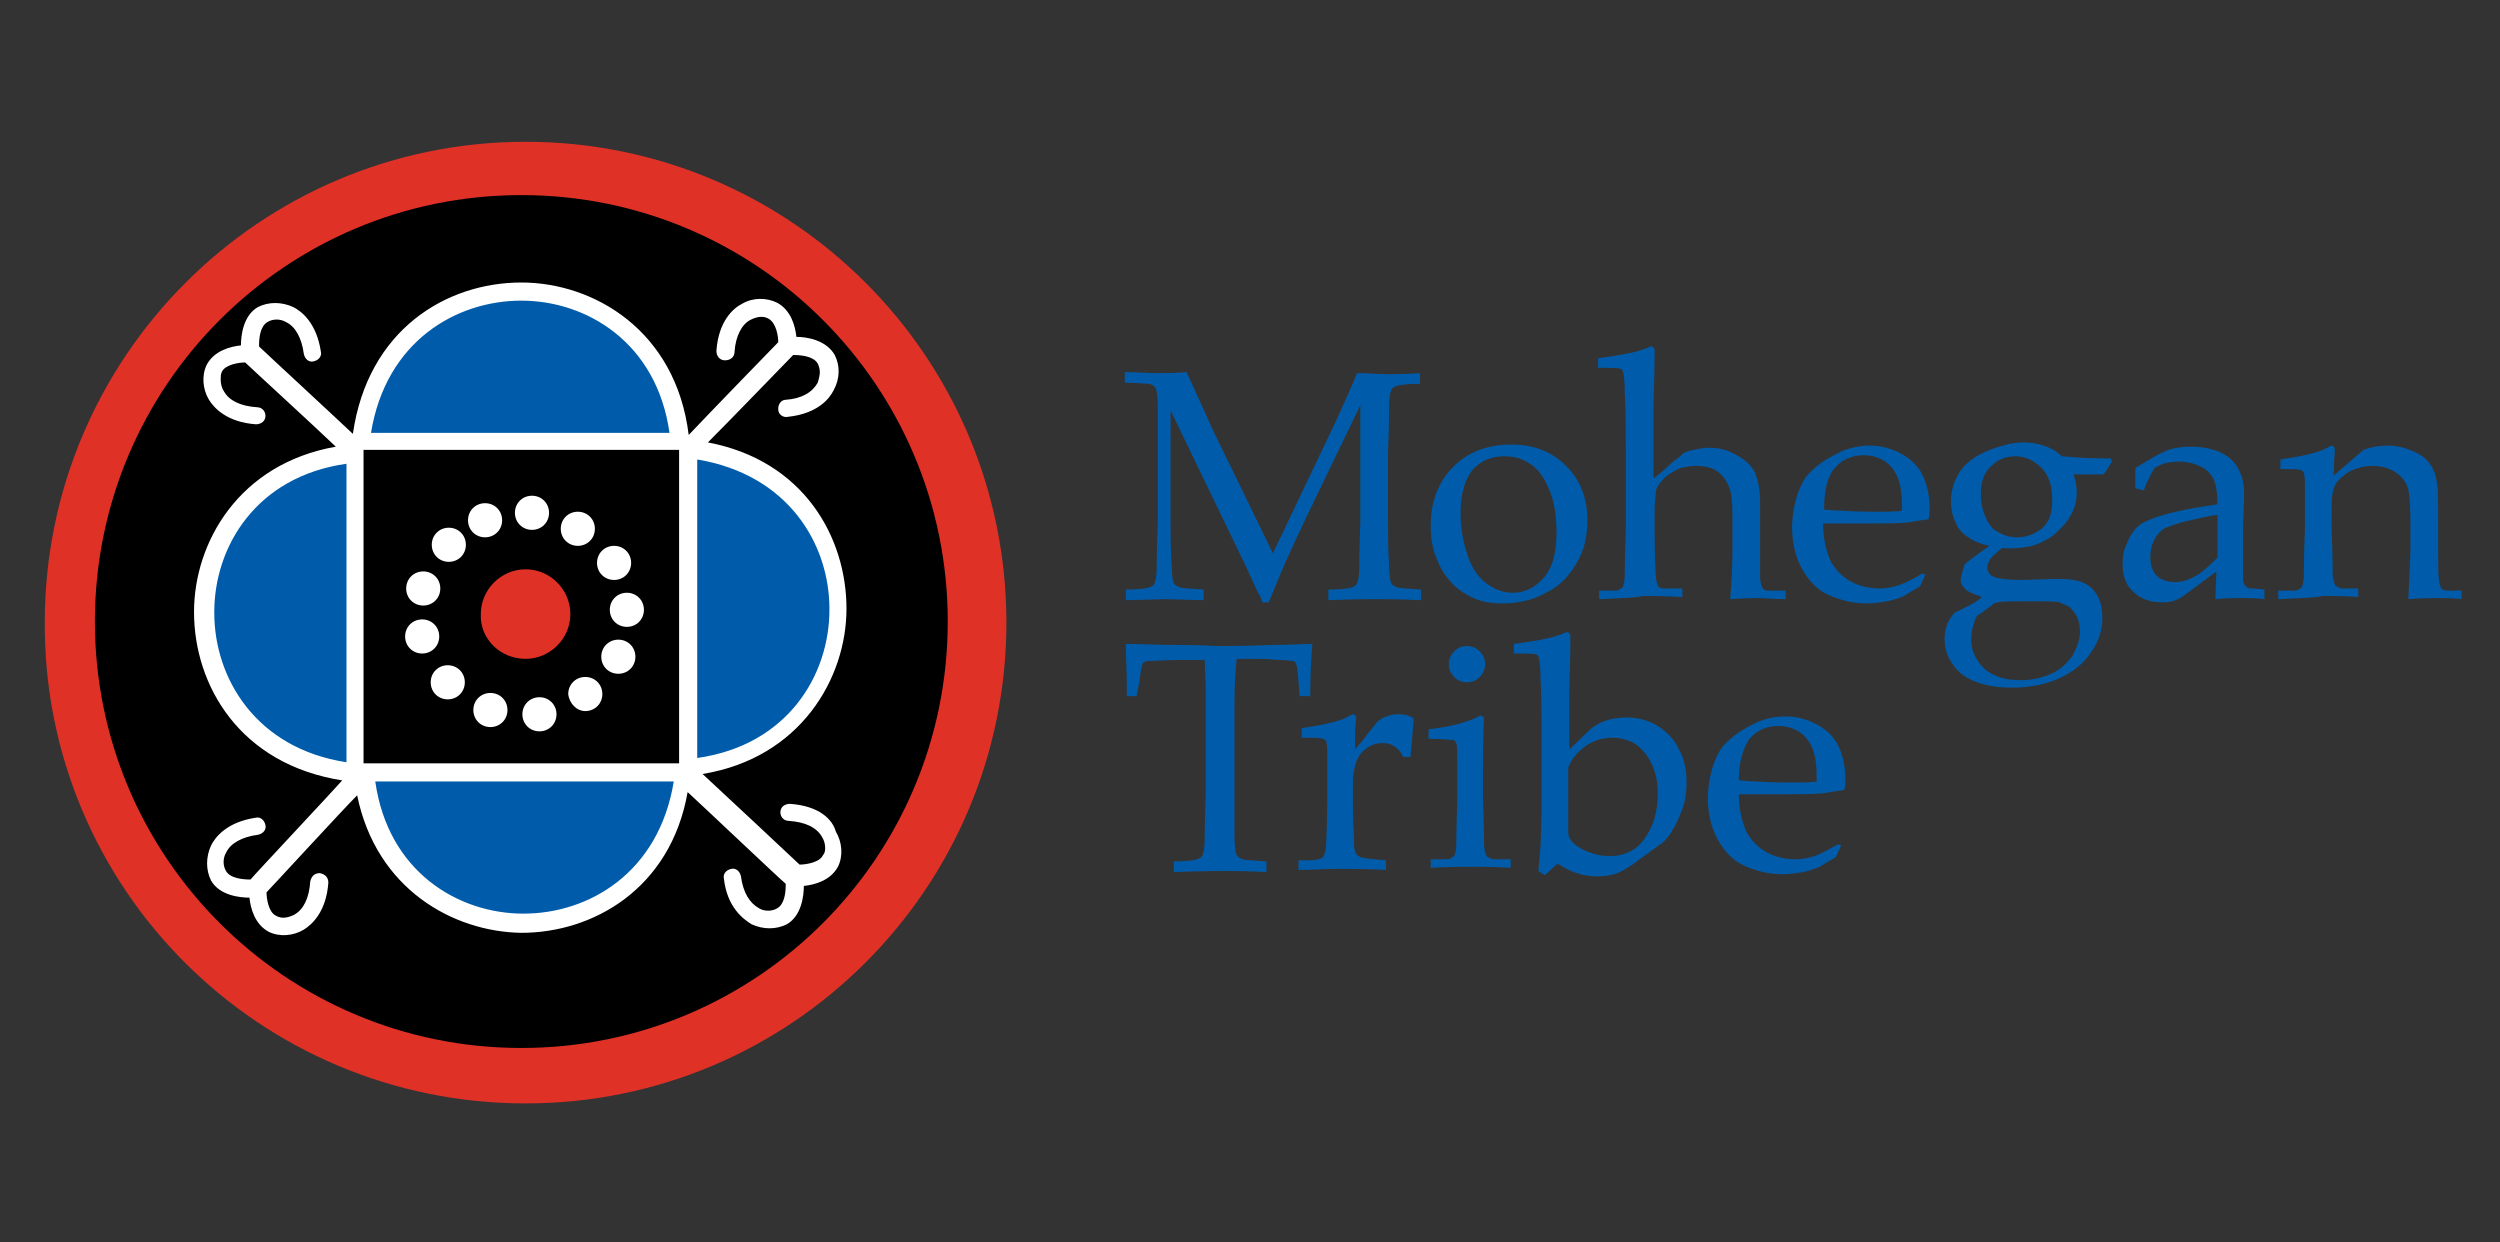 <?xml version="1.0" encoding="utf-8"?>
<!-- Generator: Adobe Illustrator 26.3.1, SVG Export Plug-In . SVG Version: 6.00 Build 0)  -->
<svg version="1.1" id="Layer_1" xmlns="http://www.w3.org/2000/svg" xmlns:xlink="http://www.w3.org/1999/xlink" x="0px" y="0px"
	 viewBox="0 0 234.5 116.5" style="enable-background:new 0 0 234.5 116.5;" xml:space="preserve">
<rect x="0" y="0" width="234.5" height="116.5" fill="#333333" stroke="none"/>
<style type="text/css">
	.st0{clip-path:url(#SVGID_00000054958790403833886970000004732613431559105470_);fill:#E03127;}
	.st1{clip-path:url(#SVGID_00000054958790403833886970000004732613431559105470_);}
	.st2{clip-path:url(#SVGID_00000054958790403833886970000004732613431559105470_);fill:#005CAB;}
	.st3{clip-path:url(#SVGID_00000054958790403833886970000004732613431559105470_);fill:#FFFFFF;}
</style>
<g>
	<defs>
		<rect id="SVGID_1_" x="4.1" y="12.2" width="226.8" height="92.2"/>
	</defs>
	<clipPath id="SVGID_00000170246003830950877610000018340608617420021634_">
		<use xlink:href="#SVGID_1_"  style="overflow:visible;"/>
	</clipPath>
	<path style="clip-path:url(#SVGID_00000170246003830950877610000018340608617420021634_);fill:#E03127;" d="M49.3,103.5
		c24.9,0,45.1-20.2,45.1-45.1c0-24.9-20.2-45.1-45.1-45.1c-24.9,0-45.1,20.2-45.1,45.1C4.1,83.3,24.3,103.5,49.3,103.5"/>
	<path style="clip-path:url(#SVGID_00000170246003830950877610000018340608617420021634_);" d="M48.9,98.3c22.1,0,40-17.9,40-40
		c0-22.1-17.9-40-40-40c-22.1,0-40,17.9-40,40C8.9,80.4,26.8,98.3,48.9,98.3"/>
	
		<rect x="33.1" y="41.5" style="clip-path:url(#SVGID_00000170246003830950877610000018340608617420021634_);" width="31.1" height="31.1"/>
	<path style="clip-path:url(#SVGID_00000170246003830950877610000018340608617420021634_);fill:#005CAB;" d="M63.8,41.4
		c-1.9-18.7-27.9-18.8-29.9,0H63.8z"/>
	<path style="clip-path:url(#SVGID_00000170246003830950877610000018340608617420021634_);fill:#005CAB;" d="M64.6,72
		c18.7-1.9,18.8-27.9,0-29.9V72z"/>
	<path style="clip-path:url(#SVGID_00000170246003830950877610000018340608617420021634_);fill:#005CAB;" d="M33.3,42.6
		c-18.7,1.9-18.8,27.9,0,29.9V42.6z"/>
	<path style="clip-path:url(#SVGID_00000170246003830950877610000018340608617420021634_);fill:#005CAB;" d="M34.2,72.5
		c1.9,18.7,27.9,18.8,29.9,0H34.2z"/>
	<path style="clip-path:url(#SVGID_00000170246003830950877610000018340608617420021634_);fill:#E03127;" d="M49.3,61.8
		c2.3,0,4.2-1.9,4.2-4.2c0-2.3-1.9-4.2-4.2-4.2c-2.3,0-4.2,1.9-4.2,4.2C45,59.9,46.9,61.8,49.3,61.8"/>
	<path style="clip-path:url(#SVGID_00000170246003830950877610000018340608617420021634_);fill:#FFFFFF;" d="M42.1,52.7
		c0.9,0,1.6-0.7,1.6-1.6c0-0.9-0.7-1.6-1.6-1.6c-0.9,0-1.6,0.7-1.6,1.6C40.5,52,41.2,52.7,42.1,52.7"/>
	<path style="clip-path:url(#SVGID_00000170246003830950877610000018340608617420021634_);fill:#FFFFFF;" d="M39.7,56.8
		c0.9,0,1.6-0.7,1.6-1.6c0-0.9-0.7-1.6-1.6-1.6c-0.9,0-1.6,0.7-1.6,1.6C38.1,56.1,38.8,56.8,39.7,56.8"/>
	<path style="clip-path:url(#SVGID_00000170246003830950877610000018340608617420021634_);fill:#FFFFFF;" d="M39.6,61.3
		c0.9,0,1.6-0.7,1.6-1.6c0-0.9-0.7-1.6-1.6-1.6c-0.9,0-1.6,0.7-1.6,1.6C38,60.6,38.7,61.3,39.6,61.3"/>
	<path style="clip-path:url(#SVGID_00000170246003830950877610000018340608617420021634_);fill:#FFFFFF;" d="M42,65.6
		c0.9,0,1.6-0.7,1.6-1.6c0-0.9-0.7-1.6-1.6-1.6c-0.9,0-1.6,0.7-1.6,1.6C40.4,64.9,41.1,65.6,42,65.6"/>
	<path style="clip-path:url(#SVGID_00000170246003830950877610000018340608617420021634_);fill:#FFFFFF;" d="M46,68.2
		c0.9,0,1.6-0.7,1.6-1.6c0-0.9-0.7-1.6-1.6-1.6c-0.9,0-1.6,0.7-1.6,1.6C44.4,67.5,45.1,68.2,46,68.2"/>
	<path style="clip-path:url(#SVGID_00000170246003830950877610000018340608617420021634_);fill:#FFFFFF;" d="M45.5,50.4
		c0.9,0,1.6-0.7,1.6-1.6c0-0.9-0.7-1.6-1.6-1.6c-0.9,0-1.6,0.7-1.6,1.6C43.9,49.7,44.6,50.4,45.5,50.4"/>
	<path style="clip-path:url(#SVGID_00000170246003830950877610000018340608617420021634_);fill:#FFFFFF;" d="M49.9,49.7
		c0.9,0,1.6-0.7,1.6-1.6c0-0.9-0.7-1.6-1.6-1.6c-0.9,0-1.6,0.7-1.6,1.6C48.3,49,49,49.7,49.9,49.7"/>
	<path style="clip-path:url(#SVGID_00000170246003830950877610000018340608617420021634_);fill:#FFFFFF;" d="M54.2,51.2
		c0.9,0,1.6-0.7,1.6-1.6c0-0.9-0.7-1.6-1.6-1.6c-0.9,0-1.6,0.7-1.6,1.6C52.6,50.5,53.3,51.2,54.2,51.2"/>
	<path style="clip-path:url(#SVGID_00000170246003830950877610000018340608617420021634_);fill:#FFFFFF;" d="M57.6,54.4
		c0.9,0,1.6-0.7,1.6-1.6c0-0.9-0.7-1.6-1.6-1.6c-0.9,0-1.6,0.7-1.6,1.6C56,53.7,56.7,54.4,57.6,54.4"/>
	<path style="clip-path:url(#SVGID_00000170246003830950877610000018340608617420021634_);fill:#FFFFFF;" d="M58.8,58.8
		c0.9,0,1.6-0.7,1.6-1.6c0-0.9-0.7-1.6-1.6-1.6c-0.9,0-1.6,0.7-1.6,1.6C57.2,58.1,57.9,58.8,58.8,58.8"/>
	<path style="clip-path:url(#SVGID_00000170246003830950877610000018340608617420021634_);fill:#FFFFFF;" d="M58,63.2
		c0.9,0,1.6-0.7,1.6-1.6c0-0.9-0.7-1.6-1.6-1.6c-0.9,0-1.6,0.7-1.6,1.6C56.4,62.5,57.1,63.2,58,63.2"/>
	<path style="clip-path:url(#SVGID_00000170246003830950877610000018340608617420021634_);fill:#FFFFFF;" d="M54.9,66.7
		c0.9,0,1.6-0.7,1.6-1.6c0-0.9-0.7-1.6-1.6-1.6c-0.9,0-1.6,0.7-1.6,1.6C53.4,66,54.1,66.7,54.9,66.7"/>
	<path style="clip-path:url(#SVGID_00000170246003830950877610000018340608617420021634_);fill:#FFFFFF;" d="M50.6,68.6
		c0.9,0,1.6-0.7,1.6-1.6c0-0.9-0.7-1.6-1.6-1.6c-0.9,0-1.6,0.7-1.6,1.6C49,67.9,49.7,68.6,50.6,68.6"/>
	<path style="clip-path:url(#SVGID_00000170246003830950877610000018340608617420021634_);fill:#FFFFFF;" d="M74.1,75.4
		c-0.5,0-0.9,0.3-0.9,0.8c0,0,0,0,0,0c0,0.4,0.3,0.8,0.8,0.8c1.5,0.1,2.6,0.6,3.1,1.5c0.2,0.3,0.3,0.7,0.3,1c0,0.2,0,0.5-0.2,0.7
		c-0.3,0.7-1.6,0.9-2.2,0.9c-0.4-0.4-7.7-7.2-9.1-8.5c9.2-1.5,13.5-9,13.5-15.5c0-6.7-4-13.9-13-15.6c2.2-2.2,7.7-7.9,8-8.2
		c0.7,0,1.9,0.1,2.3,0.8c0.1,0.2,0.2,0.5,0.2,0.8c0,0.3-0.1,0.7-0.2,1c-0.5,0.9-1.5,1.5-3,1.6c-0.4,0-0.7,0.4-0.7,0.8
		c0,0,0,0.1,0,0.1c0,0.5,0.5,0.8,0.9,0.7c2.8-0.3,3.9-1.7,4.3-2.5c0.6-1.1,0.6-2.3,0.1-3.3c-0.8-1.4-2.6-1.7-3.6-1.7
		c-0.1-1-0.5-2.5-1.8-3.2c-1-0.5-2.3-0.5-3.3,0.1c-0.8,0.4-2.2,1.6-2.4,4.4c0,0.5,0.3,0.9,0.8,0.9c0.5,0,0.9-0.3,0.9-0.8
		c0.1-1.5,0.7-2.6,1.5-3c0.6-0.3,1.2-0.4,1.7-0.1c0.7,0.4,0.9,1.6,0.9,2.2c-0.4,0.4-6.7,6.9-8.4,8.7c-1.2-9.8-8.9-14.3-15.7-14.3
		c-7,0-14.4,4.4-15.8,14.2c-1.9-1.8-8.4-7.8-8.8-8.2c0,0,0-0.1,0-0.1c0-0.7,0.1-1.8,0.8-2.2c0.5-0.3,1.2-0.3,1.7,0
		c0.9,0.4,1.5,1.5,1.7,3c0.1,0.5,0.5,0.8,0.9,0.7c0.5-0.1,0.8-0.5,0.7-0.9c-0.4-2.7-1.8-3.8-2.6-4.2c-1.1-0.5-2.3-0.5-3.3,0
		c-1.4,0.8-1.6,2.7-1.6,3.6c-1,0.1-2.5,0.5-3.2,1.8c-0.5,1-0.4,2.3,0.2,3.3c0.5,0.8,1.7,2.1,4.4,2.3c0.5,0,0.9-0.3,0.9-0.8
		c0,0,0,0,0,0c0-0.4-0.3-0.8-0.8-0.8c-1.5-0.1-2.6-0.6-3.1-1.5c-0.2-0.3-0.3-0.7-0.3-1.1c0-0.2,0-0.5,0.1-0.7
		c0.3-0.7,1.6-0.9,2.2-0.9c0.4,0.4,6.3,5.8,8.5,7.9c-9.1,1.6-13.3,9-13.3,15.5c0,6.9,4.3,14.3,13.9,15.8c-0.5,0.6-8.2,8.8-8.6,9.3
		c-0.7,0-1.9-0.1-2.3-0.8c-0.3-0.5-0.3-1.2,0-1.7c0.4-0.9,1.5-1.5,3-1.7c0.5-0.1,0.8-0.5,0.7-0.9c-0.1-0.5-0.5-0.8-0.9-0.7
		c-2.7,0.4-3.8,1.8-4.2,2.6c-0.5,1.1-0.5,2.3,0,3.3c0.8,1.4,2.7,1.6,3.6,1.6c0.1,1,0.5,2.5,1.8,3.2c1,0.5,2.3,0.4,3.3-0.2
		c0.8-0.5,2.1-1.7,2.3-4.4c0-0.5-0.3-0.8-0.8-0.9c-0.5,0-0.8,0.3-0.9,0.8c-0.1,1.5-0.6,2.6-1.5,3.1c-0.6,0.3-1.2,0.4-1.7,0.1
		c-0.7-0.3-0.9-1.6-0.9-2.2c0.4-0.4,7.2-7.8,8.5-9.1c1.8,8.8,9,12.8,15.4,12.9c6.7,0,14-4.1,15.6-13.2c1,0.9,8.7,8.2,9.2,8.6
		c0,0,0,0,0,0.1c0,0.7-0.1,1.8-0.8,2.2c-0.5,0.3-1.2,0.3-1.7,0c-0.9-0.5-1.5-1.5-1.7-3c-0.1-0.5-0.5-0.8-0.9-0.7
		c-0.5,0.1-0.8,0.5-0.7,0.9c0.3,2.7,1.8,3.8,2.6,4.3c1.1,0.5,2.3,0.5,3.3,0c1.4-0.8,1.6-2.7,1.6-3.6c1-0.1,2.5-0.5,3.2-1.8
		c0.5-1,0.4-2.3-0.2-3.3C78.1,76.9,76.9,75.6,74.1,75.4 M32.5,71.5c-8.5-1.3-12.4-7.9-12.4-14c0,0,0,0,0-0.1
		c0-6.1,3.9-12.7,12.4-13.9V71.5z M65.4,43.1c8.5,1.4,12.4,7.9,12.4,14v0.1c0,6.1-3.9,12.7-12.4,13.9V43.1z M48.9,28.2
		c6.1,0,12.7,3.9,13.9,12.4h-28C36.2,32,42.8,28.2,48.9,28.2 M49.1,85.7c-6.1,0-12.7-3.9-13.9-12.4h28
		C61.8,81.9,55.2,85.7,49.1,85.7 M63.8,71.6H34.1V42.2h29.6V71.6z"/>
	<path style="clip-path:url(#SVGID_00000170246003830950877610000018340608617420021634_);fill:#005CAB;" d="M105.5,35.9v-1
		c1,0,2,0.1,3,0.1c1,0,1.9,0,2.8-0.1c0.9,2,1.7,3.7,2.4,5.3l5.7,11.7l5.1-10.7c1.4-2.9,2.3-5,2.8-6.2c1.1,0,2,0.1,2.7,0.1
		c0.7,0,1.8,0,3.2-0.1v1c-1.2,0-1.9,0.1-2.2,0.2c-0.3,0.1-0.4,0.2-0.5,0.4c-0.1,0.2-0.2,0.7-0.2,1.5c0,0.2,0,1.6-0.1,4.2V49
		c0,1.4,0,2.7,0.1,4c0,0.9,0.1,1.5,0.2,1.7c0.1,0.2,0.3,0.3,0.6,0.4c0.3,0.1,1,0.1,2.2,0.2v1c-2-0.1-3.4-0.1-4.3-0.1
		c-0.7,0-2.1,0-4.4,0.1v-1c1.2,0,1.9-0.1,2.2-0.2c0.3-0.1,0.4-0.2,0.5-0.4c0.1-0.2,0.2-0.7,0.2-1.5c0-0.2,0-1.6,0.1-4.2v-11
		l-5.2,10.8c-0.8,1.7-1.4,3-1.9,4.1c-0.3,0.7-0.8,1.9-1.5,3.6h-0.6c-0.1-0.4-0.2-0.7-0.4-0.9l-1-2.2l-7.2-14.9V49c0,1.4,0,2.7,0.1,4
		c0,0.9,0.1,1.5,0.2,1.7c0.1,0.2,0.3,0.3,0.6,0.4c0.3,0.1,1,0.1,2.2,0.2v1l-3.6-0.1l-3.7,0.1v-1c1.2,0,1.9-0.1,2.2-0.2
		c0.3-0.1,0.4-0.2,0.5-0.4c0.1-0.2,0.2-0.7,0.2-1.5c0-0.2,0-1.6,0.1-4.2v-6.9c0-1.4,0-2.7,0-4c0-0.9-0.1-1.5-0.2-1.7
		c-0.1-0.2-0.3-0.3-0.6-0.4C107.4,36,106.6,35.9,105.5,35.9"/>
	<path style="clip-path:url(#SVGID_00000170246003830950877610000018340608617420021634_);fill:#005CAB;" d="M134.2,49.3
		c0-2.2,0.7-4.1,2.1-5.5c1.4-1.4,3.2-2.1,5.5-2.1c2.1,0,3.8,0.7,5.1,2c1.3,1.3,2,3,2,5.1c0,1.5-0.3,2.8-1,4
		c-0.7,1.2-1.6,2.2-2.9,2.8c-1.2,0.7-2.6,1-4.1,1c-1.2,0-2.1-0.2-2.9-0.6c-0.8-0.4-1.5-0.9-2-1.5c-0.5-0.6-0.9-1.2-1.1-1.8
		C134.4,51.7,134.2,50.6,134.2,49.3 M137,48.2c0,1.2,0.2,2.5,0.6,3.7c0.4,1.3,1,2.2,1.8,2.8c0.8,0.6,1.6,0.9,2.5,0.9
		c1.2,0,2.1-0.5,2.9-1.4c0.8-0.9,1.2-2.3,1.2-4.2c0-1.6-0.2-3-0.7-4.1c-0.5-1.2-1.1-2-1.8-2.4c-0.7-0.5-1.5-0.7-2.4-0.7
		c-1.2,0-2.2,0.4-3,1.3C137.4,45,137,46.3,137,48.2"/>
	<path style="clip-path:url(#SVGID_00000170246003830950877610000018340608617420021634_);fill:#005CAB;" d="M150,56.2v-0.8l1.4,0
		c0.2,0,0.4,0,0.5-0.1c0.1-0.1,0.2-0.1,0.3-0.2c0.1-0.2,0.2-0.6,0.2-1.1c0-0.1,0-1.6,0.1-4.3v-7.7c0-1.7,0-3.4-0.1-5.2
		c0-1.2-0.1-1.9-0.2-2c0-0.1-0.1-0.2-0.2-0.2c-0.2-0.1-0.8-0.1-2.1-0.1v-0.9c2.3-0.3,3.8-0.6,4.7-1c0.1-0.1,0.2-0.1,0.3-0.1
		c0.1,0,0.1,0,0.2,0.1c0,0,0.1,0.1,0.1,0.2c0,0.1,0,0.2,0,0.3l0,0.5c0,1.8-0.1,3.3-0.1,4.6l0,2.3v4.4c0.1-0.1,0.5-0.4,1.2-1
		c0.6-0.6,1-0.9,1.2-1c0.2-0.2,0.3-0.3,0.4-0.4c0.2-0.1,0.5-0.2,0.9-0.3c0.5-0.1,1-0.2,1.5-0.2c0.9,0,1.8,0.2,2.6,0.7
		c0.8,0.4,1.4,1,1.7,1.6c0.3,0.7,0.5,1.6,0.5,2.9v2.6l0,2.1c0,1.3,0,2,0,2.2c0,0.5,0.1,0.8,0.2,1c0,0.1,0.1,0.2,0.2,0.2
		c0.1,0.1,0.2,0.1,0.4,0.1c0.1,0,0.6,0,1.6,0v0.8c-1.1,0-2-0.1-2.5-0.1c-0.4,0-1.3,0-2.7,0.1c0.1-1.5,0.2-2.9,0.2-4.3v-3.7
		c0-1.2-0.1-2-0.3-2.5c-0.2-0.5-0.5-1-1-1.4c-0.5-0.4-1.2-0.6-2.1-0.6c-0.5,0-1,0.1-1.5,0.2c-0.4,0.2-0.8,0.4-1.2,0.7
		c-0.4,0.3-0.7,0.7-0.9,1c-0.1,0.2-0.2,0.4-0.2,0.7c0,0.3-0.1,0.8-0.1,1.5v1.8c0,2.6,0.1,4,0.1,4.2c0,0.5,0.1,0.9,0.2,1.1
		c0,0.1,0.1,0.2,0.2,0.2c0.1,0.1,0.2,0.1,0.4,0.1c0.1,0,0.6,0,1.7,0v0.8c-1.8-0.1-3-0.1-3.7-0.1C153.3,56.1,152,56.1,150,56.2"/>
	<path style="clip-path:url(#SVGID_00000170246003830950877610000018340608617420021634_);fill:#005CAB;" d="M180.6,53.9l-0.5,1.1
		c-0.7,0.4-1.2,0.7-1.5,0.9c-0.5,0.2-1,0.4-1.6,0.5c-0.6,0.1-1.2,0.2-1.9,0.2c-1.3,0-2.5-0.3-3.6-0.8c-1.1-0.5-1.9-1.4-2.5-2.5
		c-0.6-1.1-0.9-2.4-0.9-3.8c0-1.1,0.2-2.2,0.5-3.1c0.3-0.9,0.7-1.6,1.1-2c0.3-0.3,0.7-0.7,1.3-1.1c0.6-0.4,1.2-0.7,1.8-1
		c0.8-0.3,1.6-0.5,2.6-0.5c1.1,0,2.1,0.3,3,0.8c0.9,0.5,1.6,1.2,2,2.1c0.4,0.9,0.6,1.9,0.6,3c0,0.3,0,0.6-0.1,1
		c-0.7,0.1-1.4,0.2-1.9,0.3c-1.1,0.1-2.2,0.1-3.2,0.1h-4.8c0,1.4,0.3,2.6,0.7,3.5c0.5,0.9,1.1,1.5,2,2c0.8,0.4,1.7,0.6,2.6,0.6
		c0.6,0,1.2-0.1,1.8-0.3c0.6-0.2,1.4-0.6,2.2-1.1L180.6,53.9z M171.1,47.8c0.3,0,0.8,0.1,1.6,0.1c1.5,0.1,2.5,0.1,3.1,0.1
		c1.3,0,2.2,0,2.6-0.1c0-0.2,0-0.4,0-0.6c0-1.6-0.3-2.7-1-3.5c-0.6-0.7-1.5-1.1-2.6-1.1c-1.1,0-2,0.4-2.7,1.2
		C171.4,44.7,171.1,46,171.1,47.8"/>
	<path style="clip-path:url(#SVGID_00000170246003830950877610000018340608617420021634_);fill:#005CAB;" d="M198,43l0.1,0.3
		c-0.4,0.6-0.6,1-0.8,1.2h-2.8c0.2,0.6,0.3,1.1,0.3,1.7c0,0.8-0.2,1.5-0.6,2.2c-0.4,0.7-1,1.3-1.7,1.9c-0.8,0.5-1.6,0.9-2.4,1
		c-0.6,0.1-1.3,0.2-2.3,0.1c-0.6,0.5-1.1,0.9-1.2,1.2c-0.1,0.2-0.2,0.4-0.2,0.6c0,0.2,0.1,0.5,0.2,0.6c0.1,0.2,0.4,0.3,0.7,0.4
		c0.4,0.1,1.2,0.2,2.4,0.2l3.2-0.1c1.1,0,2,0.1,2.6,0.4c0.6,0.3,1,0.7,1.3,1.3c0.3,0.6,0.4,1.3,0.4,2c0,1-0.3,2.1-1,3.1
		c-0.7,1.1-1.7,1.9-3,2.5c-1.3,0.6-2.8,0.9-4.5,0.9c-1.4,0-2.5-0.2-3.5-0.6c-1-0.4-1.7-1-2.1-1.7c-0.5-0.7-0.7-1.5-0.7-2.3
		c0-0.4,0.1-0.9,0.2-1.2c0.1-0.4,0.4-0.8,0.7-1.2c1.2-0.6,2.1-1,2.6-1.5c-0.8-0.3-1.4-0.5-1.6-0.8c-0.2-0.2-0.4-0.5-0.4-0.7
		c0-0.2,0.1-0.7,0.4-1.6c0.5-0.4,1.3-1,2.3-1.7c-0.9-0.2-1.6-0.5-2.1-0.9c-0.5-0.3-0.9-0.8-1.1-1.4c-0.3-0.6-0.4-1.2-0.4-1.9
		c0-1,0.3-1.9,0.8-2.7c0.5-0.8,1.4-1.5,2.6-2c1.2-0.5,2.4-0.8,3.4-0.8c0.7,0,1.3,0.1,1.9,0.3c0.6,0.2,1.2,0.5,1.7,1
		C195.6,43,197,43,198,43 M190.2,56.4c-1.5,0-2.4,0-2.8,0.1c-0.2,0-0.4,0.1-0.6,0.3c-0.8,0.6-1.2,0.9-1.3,0.9
		c-0.1,0.1-0.2,0.3-0.3,0.6c-0.2,0.6-0.3,1.1-0.3,1.7c0,1,0.4,1.9,1.2,2.7c0.8,0.7,1.9,1.1,3.4,1.1c1.1,0,2-0.2,2.9-0.6
		c0.9-0.4,1.5-1,2-1.7c0.4-0.7,0.7-1.5,0.7-2.2c0-0.6-0.1-1.1-0.3-1.5c-0.2-0.3-0.4-0.6-0.6-0.8c-0.2-0.2-0.6-0.3-1-0.5
		C192.8,56.4,191.9,56.4,190.2,56.4 M185.8,46.3c0,0.7,0.1,1.4,0.4,2.1c0.3,0.7,0.6,1.2,1.2,1.5c0.5,0.3,1.1,0.5,1.8,0.5
		c0.9,0,1.6-0.3,2.3-0.8c0.7-0.6,1-1.4,1-2.7c0-1.3-0.3-2.3-1-3c-0.7-0.7-1.5-1.1-2.4-1.1c-1,0-1.7,0.3-2.3,0.9
		C186.1,44.3,185.8,45.2,185.8,46.3"/>
	<path style="clip-path:url(#SVGID_00000170246003830950877610000018340608617420021634_);fill:#005CAB;" d="M201.1,46l-0.8-0.2
		c0-0.2,0-0.5,0-0.9c0-0.4,0-0.8,0-1c1.3-0.8,2.3-1.4,3.1-1.7c0.6-0.2,1.3-0.3,2.1-0.3c1.1,0,2.1,0.2,2.9,0.6c0.8,0.4,1.4,1,1.7,1.8
		c0.3,0.6,0.4,1.3,0.4,2.3l-0.1,2.7v4.5c0,0.5,0,0.8,0.1,1c0.1,0.1,0.2,0.3,0.3,0.3c0.1,0.1,0.3,0.1,0.6,0.1l1,0.1v0.9
		c-0.8-0.1-1.5-0.1-2.2-0.1c-0.6,0-1.4,0-2.4,0.1l0.1-2.6c-2,1.5-3.2,2.4-3.6,2.6c-0.4,0.2-0.9,0.3-1.4,0.3c-1.2,0-2.1-0.3-2.8-1
		c-0.7-0.6-1-1.5-1-2.6c0-0.7,0.1-1.3,0.4-1.9c0.2-0.6,0.5-1,0.8-1.4c0.3-0.3,0.7-0.6,1-0.7c0.6-0.3,1.5-0.6,2.8-0.9
		c1.3-0.3,2.6-0.5,3.9-0.7c0-0.9-0.1-1.7-0.3-2.2c-0.2-0.5-0.6-1-1.2-1.3c-0.6-0.3-1.3-0.5-2.1-0.5c-0.6,0-1.1,0.1-1.5,0.2
		c-0.4,0.2-0.7,0.3-0.8,0.4l-0.3,0.5C201.4,45.2,201.2,45.6,201.1,46 M207.9,48.3c-1.3,0.2-2.4,0.5-3.3,0.7
		c-0.9,0.3-1.6,0.5-1.9,0.8c-0.2,0.2-0.4,0.4-0.6,0.8c-0.3,0.5-0.4,1.1-0.4,1.7c0,0.7,0.2,1.3,0.6,1.7c0.4,0.4,1,0.6,1.7,0.6
		c0.7,0,1.3-0.2,2-0.6c0.7-0.4,1.3-1,2-1.7V48.3z"/>
	<path style="clip-path:url(#SVGID_00000170246003830950877610000018340608617420021634_);fill:#005CAB;" d="M213.7,56.2v-0.8l1.4,0
		c0.2,0,0.4,0,0.5-0.1c0.1-0.1,0.2-0.1,0.3-0.2c0.1-0.2,0.2-0.6,0.2-1.1c0-0.1,0-1.6,0.1-4.3v-1.8c0-0.8,0-1.7,0-2.6
		c0-0.6-0.1-0.9-0.1-1c-0.1-0.1-0.2-0.2-0.3-0.2c-0.2-0.1-0.8-0.1-1.9-0.1v-0.9c2-0.3,3.5-0.6,4.4-1.1c0.2-0.1,0.3-0.2,0.4-0.2
		c0.1,0,0.1,0,0.2,0.1c0,0,0.1,0.1,0.1,0.2c0,0.1,0,0.2,0,0.2c0,0.4-0.1,1.1-0.1,2.3l2.8-2.4c0.8-0.3,1.6-0.4,2.3-0.4
		c0.8,0,1.6,0.2,2.3,0.5c0.7,0.3,1.3,0.7,1.6,1.2c0.4,0.5,0.6,1.1,0.7,1.9c0.1,0.5,0.1,1.7,0.1,3.8v2.7c0,1.3,0,2.2,0.1,2.7
		c0.1,0.3,0.1,0.5,0.2,0.6c0.1,0.1,0.3,0.2,0.5,0.2l1.6,0v0.8c-1-0.1-1.8-0.1-2.4-0.1c-0.6,0-1.5,0-2.8,0.1c0.1-2.5,0.2-4,0.2-4.7
		V49c0-1.6-0.1-2.6-0.2-3.1c-0.2-0.7-0.6-1.2-1.2-1.6c-0.6-0.4-1.3-0.6-2.2-0.6c-0.7,0-1.4,0.2-2.1,0.5c-0.6,0.4-1.1,0.8-1.3,1.2
		c-0.3,0.5-0.4,1.2-0.4,2.3v1.8c0.1,2.6,0.1,4,0.1,4.2c0,0.5,0.1,0.9,0.2,1.1c0,0.1,0.1,0.2,0.2,0.2c0.1,0.1,0.2,0.1,0.4,0.2
		c0.1,0,0.6,0,1.6,0v0.8c-1.2-0.1-2.3-0.1-3.3-0.1C217,56.1,215.6,56.1,213.7,56.2"/>
	<path style="clip-path:url(#SVGID_00000170246003830950877610000018340608617420021634_);fill:#005CAB;" d="M106.6,65.3h-0.9
		c0-2.4-0.1-4-0.1-4.9c1.1,0,2.8,0.1,5.1,0.1c1.9,0,3.1,0.1,3.8,0.1c0.7,0,2.2,0,4.7-0.1c1.8,0,3.1-0.1,3.9-0.1
		c-0.1,1.1-0.2,2.8-0.2,4.9h-1l-0.1-1.4c-0.1-0.9-0.1-1.4-0.2-1.5c0-0.1-0.1-0.2-0.1-0.3c-0.1,0-0.1-0.1-0.2-0.1
		c-0.1,0-0.6-0.1-1.5-0.1c-0.9-0.1-1.5-0.1-2-0.1h-1.8c-0.1,1-0.2,2.2-0.2,3.9v8.8c0,1.4,0,2.7,0,4c0,0.9,0.1,1.5,0.2,1.7
		c0.1,0.2,0.3,0.3,0.6,0.4c0.3,0.1,1,0.1,2.2,0.2v1c-1.8-0.1-3.1-0.1-4-0.1c-0.4,0-1.9,0-4.7,0.1v-1c1.2,0,1.9-0.1,2.2-0.2
		c0.3-0.1,0.4-0.2,0.5-0.4c0.1-0.2,0.2-0.7,0.2-1.5c0-0.2,0-1.6,0.1-4.2v-8.7c0-0.4,0-0.9,0-1.4l-0.1-2.5h-2.2
		c-1.3,0-2.3,0.1-3.1,0.1c-0.2,0-0.4,0.1-0.5,0.2c-0.1,0.2-0.2,0.7-0.3,1.6L106.6,65.3z"/>
	<path style="clip-path:url(#SVGID_00000170246003830950877610000018340608617420021634_);fill:#005CAB;" d="M121.8,81.6v-0.9
		c1.1,0,1.7,0,1.8-0.1c0.2,0,0.3-0.1,0.4-0.1c0.1-0.1,0.2-0.2,0.2-0.3c0.1-0.2,0.2-0.6,0.2-1.1c0.1-2.7,0.1-4.1,0.1-4.2v-1.8
		c0-0.8,0-1.7,0-2.6c0-0.6-0.1-0.9-0.1-1c-0.1-0.1-0.2-0.2-0.3-0.2c-0.2-0.1-0.8-0.1-2-0.1v-0.9c2-0.3,3.5-0.6,4.4-1.1
		c0.2-0.1,0.3-0.2,0.4-0.2c0.1,0,0.1,0,0.2,0.1c0,0,0.1,0.1,0.1,0.2c0,0.1,0,0.1,0,0.2c-0.1,0.6-0.1,1.6-0.1,2.8
		c0.4-0.5,0.9-1,1.2-1.5c0.4-0.5,0.7-0.8,0.8-1c0.3-0.3,0.6-0.5,1-0.6c0.4-0.2,0.8-0.2,1.2-0.2c0.4,0,0.8,0.1,1.2,0.3l0.1,0.2
		c-0.1,1.3-0.2,2.5-0.3,3.5h-0.7c-0.2-0.5-0.5-0.8-0.8-1c-0.3-0.2-0.7-0.3-1.1-0.3c-0.8,0-1.4,0.3-2,0.9c-0.5,0.6-0.8,1.6-0.8,2.9
		v1.5c0,0.7,0,1.9,0.1,3.6c0,0.6,0,1,0.1,1.2c0,0.2,0.1,0.3,0.2,0.4c0.1,0.1,0.2,0.1,0.3,0.2c0.3,0.1,1.1,0.2,2.4,0.3v0.9
		c-1.8-0.1-3.3-0.1-4.5-0.1C124.2,81.5,123,81.6,121.8,81.6"/>
	<path style="clip-path:url(#SVGID_00000170246003830950877610000018340608617420021634_);fill:#005CAB;" d="M134,69.3v-0.9
		c1.9-0.2,3.6-0.6,4.9-1.3l0.3,0.2c-0.1,2.1-0.1,3.7-0.1,4.9v2.7c0.1,2.6,0.1,4,0.1,4.2c0,0.5,0.1,0.9,0.2,1.1
		c0,0.1,0.1,0.2,0.2,0.2c0.1,0.1,0.2,0.1,0.4,0.2c0.1,0,0.6,0,1.7,0v0.8c-1.5-0.1-2.7-0.1-3.6-0.1c-0.8,0-2.1,0-3.9,0.1v-0.8l1.4,0
		c0.2,0,0.4,0,0.5-0.1c0.1-0.1,0.2-0.1,0.3-0.2c0.1-0.2,0.2-0.6,0.2-1.1c0-0.1,0-1.6,0.1-4.3v-2.6c0-1.5,0-2.4-0.1-2.6
		c-0.1-0.2-0.2-0.3-0.3-0.3C135.8,69.4,135.2,69.3,134,69.3 M137.6,60.6c0.5,0,0.9,0.2,1.2,0.5c0.3,0.3,0.5,0.7,0.5,1.2
		c0,0.5-0.2,0.9-0.5,1.2c-0.3,0.3-0.7,0.5-1.2,0.5c-0.5,0-0.9-0.2-1.2-0.5c-0.3-0.3-0.5-0.7-0.5-1.2c0-0.5,0.2-0.9,0.5-1.2
		C136.8,60.7,137.2,60.6,137.6,60.6"/>
	<path style="clip-path:url(#SVGID_00000170246003830950877610000018340608617420021634_);fill:#005CAB;" d="M144.3,81.7
		c0.1-1.3,0.2-2,0.2-2.4c0.1-2.2,0.1-3.4,0.1-3.8v-6.7c0-1.7,0-3.4-0.1-5.2c0-1.2-0.1-1.9-0.2-2c0-0.1-0.1-0.2-0.2-0.2
		c-0.1-0.1-0.8-0.1-2.1-0.1v-0.9c2.3-0.3,3.8-0.6,4.7-1c0.1-0.1,0.2-0.1,0.3-0.1c0.1,0,0.1,0,0.2,0.1c0,0,0.1,0.1,0.1,0.2
		c0,0.1,0,0.2,0,0.3l0,0.5c0,1.8-0.1,3.3-0.1,4.6l0,2.3v3l2.1-2c0.3-0.2,0.7-0.5,1.3-0.7c0.6-0.2,1.3-0.3,2-0.3
		c1.1,0,2.1,0.3,2.9,0.8c0.8,0.5,1.5,1.2,2,2.2c0.5,0.9,0.7,2,0.7,3.1c0,0.9-0.1,1.7-0.4,2.5c-0.3,0.8-0.6,1.5-1,2.1
		c-0.3,0.5-0.6,0.8-0.8,1l-2.2,1.6c-0.9,0.7-1.6,1.1-2.1,1.3c-0.5,0.2-1.1,0.3-1.9,0.3c-0.7,0-1.3-0.1-1.9-0.3
		c-0.6-0.2-1.2-0.5-1.8-0.9l-1.2,1.1L144.3,81.7z M147.1,72v5.6c0,0.5,0,0.8,0.1,1c0.1,0.1,0.2,0.3,0.5,0.6c0.4,0.3,0.9,0.6,1.5,0.8
		c0.6,0.2,1.1,0.3,1.8,0.3c1.4,0,2.6-0.6,3.3-1.7c0.8-1.1,1.2-2.5,1.2-4.1c0-1.2-0.2-2.1-0.6-2.9c-0.4-0.8-0.9-1.4-1.5-1.8
		c-0.6-0.4-1.4-0.6-2.2-0.6c-0.9,0-1.8,0.3-2.5,0.8C147.9,70.6,147.4,71.2,147.1,72"/>
	<path style="clip-path:url(#SVGID_00000170246003830950877610000018340608617420021634_);fill:#005CAB;" d="M172.7,79.3l-0.5,1.1
		c-0.7,0.4-1.2,0.7-1.5,0.9c-0.5,0.2-1,0.4-1.6,0.5c-0.6,0.1-1.2,0.2-1.9,0.2c-1.3,0-2.5-0.3-3.6-0.8c-1.1-0.5-1.9-1.4-2.5-2.5
		c-0.6-1.1-0.9-2.4-0.9-3.8c0-1.1,0.2-2.2,0.5-3.1c0.3-0.9,0.7-1.6,1.1-2c0.3-0.3,0.7-0.7,1.3-1.1c0.6-0.4,1.2-0.7,1.8-1
		c0.8-0.3,1.6-0.5,2.6-0.5c1.1,0,2.1,0.3,3,0.8c0.9,0.5,1.6,1.2,2,2.1c0.4,0.9,0.6,1.9,0.6,3c0,0.3,0,0.6-0.1,1
		c-0.7,0.1-1.4,0.2-1.9,0.3c-1.1,0.1-2.2,0.1-3.2,0.1h-4.8c0,1.4,0.3,2.6,0.7,3.5c0.5,0.9,1.1,1.5,2,2c0.8,0.4,1.7,0.6,2.6,0.6
		c0.6,0,1.2-0.1,1.8-0.3c0.6-0.2,1.3-0.6,2.2-1.1L172.7,79.3z M163.1,73.2c0.3,0,0.8,0.1,1.6,0.1c1.5,0.1,2.5,0.1,3.1,0.1
		c1.3,0,2.2,0,2.6-0.1c0-0.2,0-0.4,0-0.6c0-1.6-0.3-2.7-1-3.5c-0.6-0.7-1.5-1.1-2.6-1.1c-1.1,0-2,0.4-2.7,1.2
		C163.5,70.2,163.1,71.4,163.1,73.2"/>
</g>
</svg>
